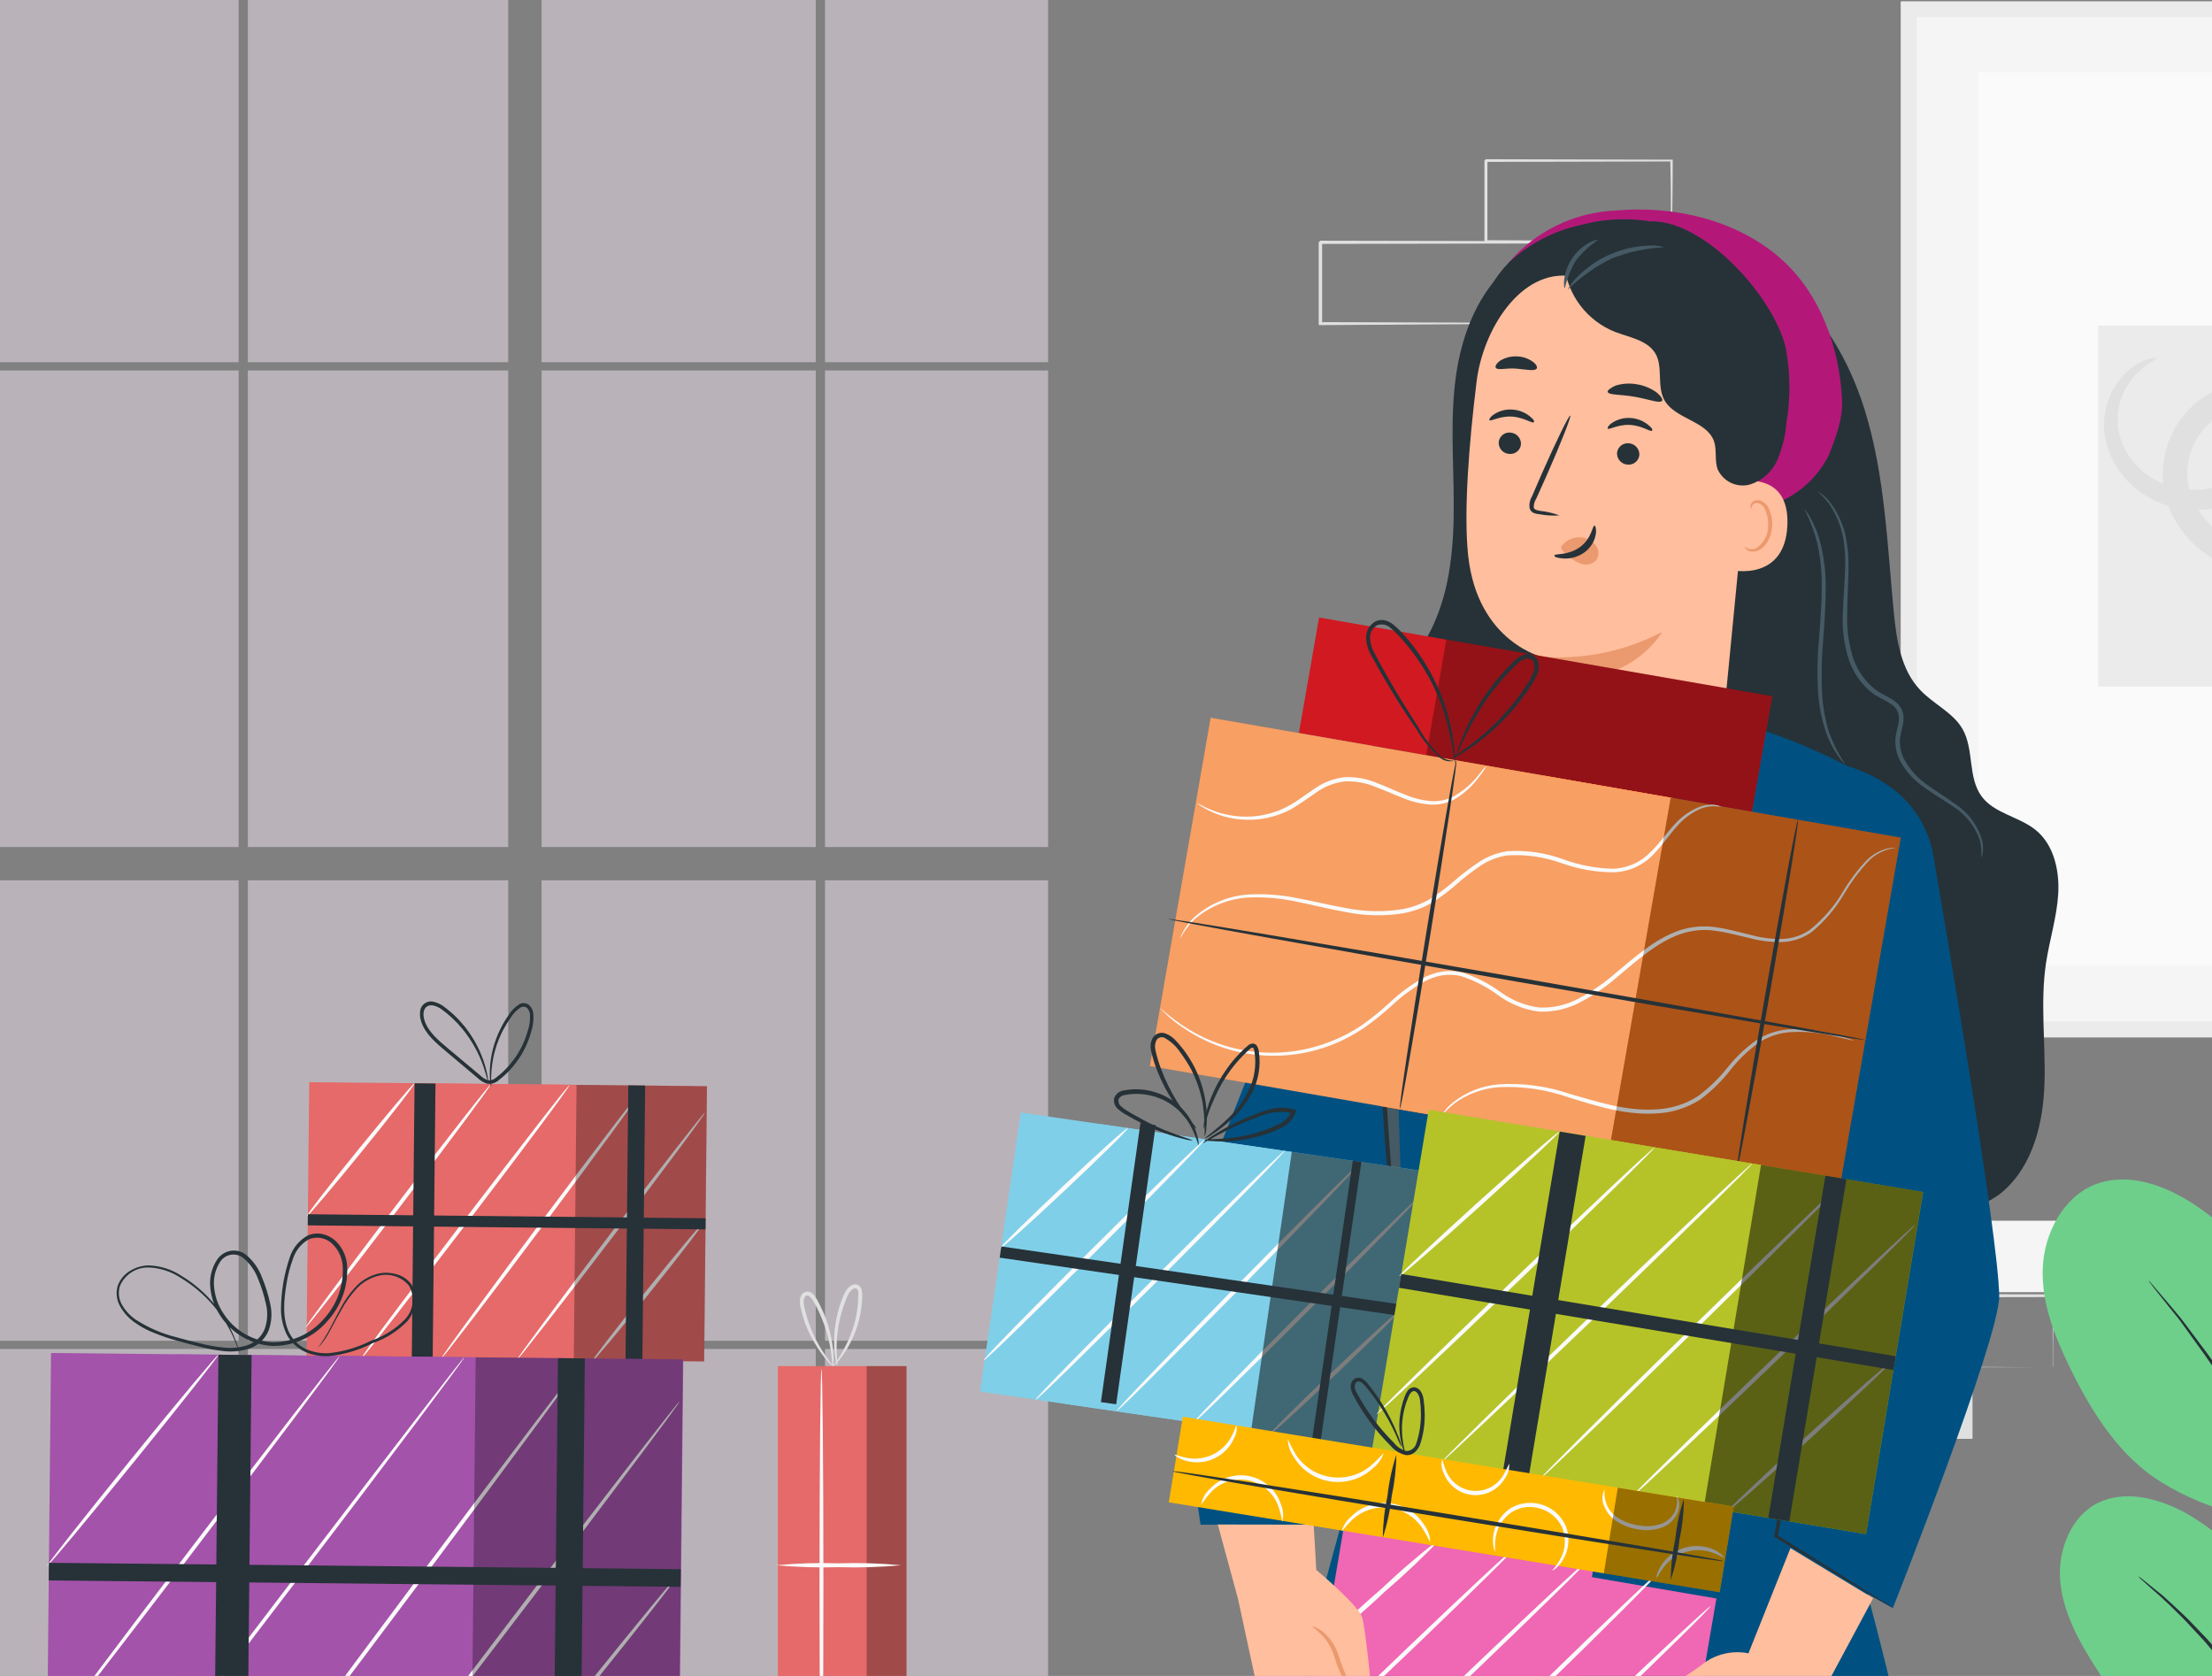 <svg width="264" height="200" viewBox="0 0 264 200" fill="none" xmlns="http://www.w3.org/2000/svg">
<rect x="0" y="0" width="264" height="200" fill="#808080" stroke="none"/>
<g clip-path="url(#clip0_930_1610)">
<path d="M194.418 38.62C194.418 38.62 194.418 38.558 194.418 38.442C194.418 38.327 194.418 38.149 194.418 37.944C194.418 37.491 194.418 36.851 194.418 36.033C194.418 34.353 194.418 31.935 194.356 28.921L194.463 29.037L157.607 29.108L157.794 28.921V38.62L157.607 38.442L183.877 38.522L191.629 38.576H193.723H194.463C194.463 38.576 194.41 38.576 194.294 38.576H193.732H191.674L183.966 38.629L157.563 38.798H157.385V28.912L157.572 28.725L194.427 28.797H194.543V28.912C194.543 31.988 194.543 34.424 194.481 36.122C194.481 36.922 194.481 37.553 194.481 38.007C194.481 38.202 194.481 38.362 194.481 38.487C194.481 38.611 194.427 38.629 194.418 38.62Z" fill="#E0E0E0"/>
<path d="M199.417 28.895C199.417 28.895 199.417 28.823 199.417 28.708C199.417 28.592 199.417 28.397 199.417 28.192C199.417 27.712 199.417 27.063 199.417 26.245C199.417 24.538 199.417 22.129 199.346 19.133L199.48 19.267L177.336 19.32L177.523 19.133V24.121C177.523 25.747 177.523 27.33 177.523 28.841L177.345 28.663L193.189 28.744L197.805 28.797H199.043C199.191 28.784 199.34 28.784 199.489 28.797C199.355 28.812 199.221 28.812 199.088 28.797H197.885L193.305 28.85L177.345 28.93H177.167V28.752C177.167 27.241 177.167 25.659 177.167 24.032V19.187C177.122 19.187 177.523 18.831 177.354 19L199.498 19.053H199.64V19.187C199.64 22.183 199.587 24.619 199.569 26.299C199.569 27.108 199.569 27.748 199.569 28.219C199.569 28.69 199.426 28.904 199.417 28.895Z" fill="#E0E0E0"/>
<g opacity="0.5">
<path d="M28.478 44.212H-0.278V101.083H28.478V44.212Z" fill="#F2E6F2"/>
<path d="M60.655 44.212H29.582V101.083H60.655V44.212Z" fill="#F2E6F2"/>
<path d="M60.655 105.048H29.582V159.998H60.655V105.048Z" fill="#F2E6F2"/>
<path d="M64.638 43.225H97.359V-7.217H98.464V43.225H125.09V-8.338H64.638V43.225Z" fill="#F2E6F2"/>
<path d="M125.09 44.212H98.464V101.083H125.09V44.212Z" fill="#F2E6F2"/>
<path d="M125.09 105.048H98.464V159.998H125.09V105.048Z" fill="#F2E6F2"/>
<path d="M28.478 105.048H-0.278V159.998H28.478V105.048Z" fill="#F2E6F2"/>
<path d="M97.359 105.048H64.638V159.998H97.359V105.048Z" fill="#F2E6F2"/>
<path d="M28.478 160.985H-0.278V210.494H28.478V160.985Z" fill="#F2E6F2"/>
<path d="M125.09 160.985H98.464V210.494H125.09V160.985Z" fill="#F2E6F2"/>
<path d="M28.478 43.225V-7.217H29.583V43.225H60.655V-8.338H-0.278V43.225H28.478Z" fill="#F2E6F2"/>
<path d="M97.359 160.985H64.638V210.494H97.359V160.985Z" fill="#F2E6F2"/>
<path d="M60.655 160.985H29.582V210.494H60.655V160.985Z" fill="#F2E6F2"/>
<path d="M97.359 44.212H64.638V101.083H97.359V44.212Z" fill="#F2E6F2"/>
</g>
<path d="M309.744 1.104H227.915C227.87 1.104 227.834 1.14 227.834 1.184V122.775C227.834 122.819 227.87 122.855 227.915 122.855H309.744C309.788 122.855 309.824 122.819 309.824 122.775V1.184C309.824 1.14 309.788 1.104 309.744 1.104Z" fill="#F5F5F5"/>
<path d="M310.698 123.806H226.935C226.923 123.807 226.912 123.806 226.901 123.803C226.89 123.799 226.88 123.794 226.872 123.786C226.864 123.779 226.857 123.769 226.852 123.759C226.848 123.749 226.845 123.737 226.846 123.726V0.242C226.844 0.23 226.845 0.217 226.849 0.206C226.853 0.194 226.86 0.184 226.868 0.176C226.877 0.167 226.887 0.16 226.899 0.157C226.91 0.153 226.923 0.151 226.935 0.153H310.698C310.709 0.153 310.72 0.155 310.73 0.159C310.741 0.164 310.75 0.171 310.758 0.179C310.765 0.188 310.771 0.197 310.774 0.208C310.778 0.219 310.779 0.23 310.778 0.242V123.726C310.778 123.747 310.769 123.768 310.754 123.783C310.739 123.798 310.719 123.806 310.698 123.806ZM228.868 121.913H308.791C308.802 121.913 308.814 121.91 308.825 121.906C308.836 121.901 308.845 121.895 308.854 121.887C308.862 121.878 308.868 121.868 308.873 121.858C308.877 121.847 308.88 121.835 308.88 121.824V2.135C308.88 2.124 308.878 2.113 308.873 2.102C308.868 2.092 308.862 2.083 308.853 2.075C308.845 2.068 308.835 2.062 308.824 2.058C308.813 2.055 308.802 2.054 308.791 2.055H228.868C228.846 2.055 228.825 2.063 228.808 2.078C228.792 2.093 228.781 2.113 228.779 2.135V121.824C228.781 121.847 228.791 121.868 228.808 121.884C228.824 121.901 228.845 121.911 228.868 121.913Z" fill="#EBEBEB"/>
<path d="M301.635 8.616H236.166C236.122 8.616 236.086 8.652 236.086 8.696V115.183C236.086 115.227 236.122 115.263 236.166 115.263H301.635C301.679 115.263 301.715 115.227 301.715 115.183V8.696C301.715 8.652 301.679 8.616 301.635 8.616Z" fill="#FAFAFA"/>
<path d="M287.2 38.851H250.46C250.43 38.851 250.406 38.875 250.406 38.905V81.889C250.406 81.918 250.43 81.942 250.46 81.942H287.2C287.229 81.942 287.253 81.918 287.253 81.889V38.905C287.253 38.875 287.229 38.851 287.2 38.851Z" fill="#EBEBEB"/>
<path d="M284.339 76.662C284.383 76.804 282.557 77.55 279.108 77.195C276.982 76.916 274.959 76.109 273.227 74.848C270.872 73.101 269.245 70.55 268.655 67.682C268.321 65.89 268.468 64.041 269.081 62.323C269.695 60.606 270.753 59.081 272.149 57.903C272.944 57.238 273.848 56.715 274.822 56.356C275.879 55.963 277.017 55.832 278.137 55.974C279.366 56.093 280.527 56.597 281.452 57.414C281.968 57.902 282.357 58.509 282.584 59.182C282.811 59.854 282.869 60.572 282.753 61.273C282.509 62.53 281.887 63.683 280.97 64.58C280.146 65.388 279.21 66.073 278.19 66.616C276.158 67.745 273.892 68.39 271.569 68.5C269.113 68.637 266.668 68.083 264.512 66.9C262.291 65.671 260.484 63.816 259.317 61.566C258.132 59.245 257.816 56.578 258.426 54.045C259.003 51.58 260.405 49.385 262.4 47.822C263.393 47.054 264.524 46.483 265.733 46.142C266.957 45.814 268.242 45.775 269.484 46.026C270.798 46.273 271.994 46.945 272.888 47.937C273.746 48.956 274.216 50.243 274.216 51.573C274.233 52.782 273.925 53.973 273.325 55.023C272.779 55.982 272.067 56.837 271.222 57.548C269.695 58.824 267.916 59.766 266 60.312C264.219 60.831 262.35 60.976 260.511 60.739C258.798 60.507 257.163 59.88 255.735 58.908C254.503 58.099 253.458 57.038 252.67 55.795C251.881 54.551 251.368 53.155 251.163 51.698C250.913 49.484 251.518 47.258 252.856 45.475C253.649 44.373 254.731 43.511 255.984 42.986C256.875 42.657 257.339 42.665 257.356 42.754C257.374 42.843 256.964 43.057 256.269 43.519C255.275 44.2 254.444 45.093 253.837 46.133C252.878 47.716 252.524 49.591 252.839 51.413C253.086 52.588 253.575 53.698 254.274 54.674C254.974 55.651 255.868 56.472 256.902 57.085C258.155 57.816 259.553 58.266 260.998 58.403C262.443 58.539 263.901 58.36 265.269 57.877C266.817 57.385 268.245 56.58 269.466 55.512C270.061 55.044 270.545 54.451 270.882 53.774C271.22 53.098 271.403 52.355 271.418 51.6C271.415 50.908 271.156 50.241 270.691 49.727C270.225 49.214 269.586 48.89 268.896 48.817C268.096 48.674 267.273 48.714 266.49 48.933C265.635 49.175 264.834 49.576 264.129 50.115C262.691 51.275 261.681 52.88 261.259 54.676C260.833 56.521 261.083 58.457 261.963 60.135C262.85 61.867 264.229 63.298 265.929 64.251C267.595 65.167 269.482 65.604 271.382 65.513C273.252 65.437 275.08 64.939 276.729 64.055C277.508 63.656 278.228 63.151 278.867 62.553C279.4 62.082 279.778 61.462 279.955 60.775C280.008 60.52 279.996 60.256 279.92 60.007C279.844 59.759 279.705 59.533 279.518 59.352C279.018 58.915 278.396 58.642 277.736 58.57C277.033 58.467 276.316 58.527 275.642 58.748C274.94 58.995 274.284 59.355 273.699 59.815C272.59 60.695 271.732 61.851 271.211 63.166C270.69 64.481 270.525 65.91 270.732 67.309C271.121 69.735 272.366 71.942 274.243 73.532C275.707 74.748 277.433 75.609 279.286 76.048C282.441 76.759 284.312 76.404 284.339 76.662Z" fill="#E0E0E0"/>
<path d="M235.418 163.181H203.115V171.706H235.418V163.181Z" fill="#E0E0E0"/>
<path d="M258.649 145.676H226.346V154.202H258.649V145.676Z" fill="#F5F5F5"/>
<path d="M244.988 163.181C244.988 163.181 244.988 163.127 244.988 163.021C244.988 162.914 244.988 162.763 244.988 162.585C244.988 162.185 244.988 161.625 244.988 160.914C244.988 159.438 244.988 157.358 244.935 154.691L245.033 154.788L212.731 154.851L212.891 154.691V163.207L212.731 163.047L235.756 163.118L242.547 163.163H244.382H242.6H235.837L212.668 163.234H212.508V158.878C212.508 158.167 212.508 157.446 212.508 156.726V154.557C212.838 154.228 212.606 154.468 212.677 154.388L244.979 154.459H245.086V154.557C245.086 157.224 245.042 159.385 245.024 160.869C245.024 161.58 245.024 162.132 245.024 162.523C245.024 162.701 245.024 162.834 245.024 162.949C245.024 163.065 244.997 163.181 244.988 163.181Z" fill="#E0E0E0"/>
<path d="M84.37 129.622L46.34 129.238L46.007 162.086L84.037 162.47L84.37 129.622Z" fill="#E56A69"/>
<path d="M68.814 129.465L36.905 129.143L36.572 161.99L68.48 162.312L68.814 129.465Z" fill="#E56A69"/>
<path d="M49.477 129.269C49.584 129.349 46.804 132.968 43.239 137.351C39.675 141.733 36.734 145.21 36.627 145.129C36.52 145.049 39.3 141.431 42.865 137.057C46.429 132.683 49.379 129.189 49.477 129.269Z" fill="#FAFAFA"/>
<path d="M58.584 129.394C58.691 129.465 53.826 136.026 47.722 144.036C41.618 152.046 36.592 158.474 36.485 158.402C36.378 158.331 41.252 151.77 47.347 143.751C53.442 135.732 58.486 129.314 58.584 129.394Z" fill="#FAFAFA"/>
<path d="M67.967 129.501C68.065 129.581 62.621 136.951 55.715 145.965C48.809 154.98 43.239 162.225 43.097 162.145C42.954 162.065 48.443 154.695 55.349 145.681C62.255 136.666 67.86 129.385 67.967 129.501Z" fill="#FAFAFA"/>
<path d="M77.012 129.554C77.11 129.625 71.736 136.986 65.009 145.992C58.281 154.998 52.747 162.225 52.64 162.154C52.533 162.083 57.907 154.713 64.643 145.716C71.38 136.719 76.905 129.501 77.012 129.554Z" fill="#FAFAFA"/>
<path d="M84.123 132.79C84.23 132.87 79.266 139.546 73.046 147.716C66.826 155.886 61.703 162.439 61.605 162.394C61.507 162.35 66.461 155.638 72.681 147.467C78.901 139.297 84.025 132.71 84.123 132.79Z" fill="#FAFAFA"/>
<path d="M83.998 145.858C84.096 145.938 81.191 149.726 77.502 154.322C73.813 158.918 70.738 162.581 70.64 162.501C70.542 162.421 73.447 158.634 77.136 154.037C80.826 149.441 83.9 145.778 83.998 145.858Z" fill="#FAFAFA"/>
<path opacity="0.3" d="M84.378 129.622L68.811 129.465L68.478 162.312L84.045 162.47L84.378 129.622Z" fill="black"/>
<path d="M51.973 129.304L49.478 129.278L49.145 162.126L51.64 162.151L51.973 129.304Z" fill="#263238"/>
<path d="M77 129.547L74.986 129.527L74.653 162.375L76.667 162.395L77 129.547Z" fill="#263238"/>
<path d="M84.211 145.383L36.745 144.904L36.731 146.229L84.197 146.708L84.211 145.383Z" fill="#263238"/>
<path d="M58.602 129.687C58.552 129.528 58.522 129.364 58.513 129.198C58.466 128.726 58.448 128.251 58.459 127.776C58.518 126.015 58.962 124.289 59.76 122.717C60.017 122.194 60.315 121.692 60.651 121.215C60.986 120.646 61.453 120.167 62.015 119.819C62.195 119.73 62.397 119.694 62.597 119.714C62.797 119.735 62.988 119.811 63.146 119.935C63.434 120.203 63.614 120.566 63.654 120.957C63.712 121.693 63.624 122.433 63.396 123.135C62.982 124.637 62.253 126.034 61.257 127.234C60.73 127.869 60.132 128.441 59.475 128.94C59.294 129.098 59.08 129.214 58.849 129.28C58.618 129.346 58.376 129.361 58.138 129.323C57.708 129.181 57.315 128.944 56.989 128.629L53.228 125.464C52.043 124.46 50.76 123.411 50.27 121.908C50.141 121.538 50.095 121.143 50.136 120.753C50.144 120.55 50.2 120.352 50.299 120.175C50.397 119.997 50.536 119.846 50.704 119.731C50.873 119.617 51.065 119.544 51.267 119.518C51.468 119.491 51.673 119.512 51.865 119.579C52.203 119.67 52.525 119.814 52.819 120.006C53.821 120.725 54.721 121.577 55.492 122.54C56.582 123.92 57.398 125.495 57.898 127.18C58.03 127.636 58.137 128.099 58.218 128.567C58.24 128.729 58.24 128.894 58.218 129.056C58.218 129.056 58.067 128.389 57.684 127.234C57.12 125.617 56.276 124.112 55.189 122.788C54.443 121.874 53.576 121.064 52.614 120.379C52.114 120.059 51.419 119.792 50.947 120.113C50.475 120.433 50.457 121.188 50.68 121.819C51.117 123.144 52.328 124.158 53.523 125.162L57.274 128.3C57.548 128.572 57.88 128.779 58.245 128.905C58.417 128.928 58.591 128.913 58.756 128.861C58.921 128.809 59.072 128.72 59.199 128.603C59.829 128.13 60.401 127.584 60.901 126.976C61.864 125.831 62.572 124.494 62.977 123.055C63.196 122.412 63.29 121.733 63.253 121.055C63.234 120.762 63.107 120.487 62.897 120.281C62.797 120.199 62.676 120.148 62.548 120.133C62.42 120.119 62.29 120.143 62.175 120.201C61.674 120.519 61.253 120.948 60.945 121.455C60.617 121.918 60.319 122.402 60.054 122.904C59.257 124.43 58.78 126.103 58.655 127.82C58.557 129.003 58.682 129.687 58.602 129.687Z" fill="#263238"/>
<path d="M81.552 162.228L21.136 161.625L20.613 213.802L81.029 214.404L81.552 162.228Z" fill="#A353AA"/>
<path d="M56.24 214.153L5.564 213.815L6.089 161.461L56.775 161.976L56.24 214.153Z" fill="#A353AA"/>
<path d="M26.068 161.665C26.166 161.745 21.675 167.453 16.034 174.405C10.393 181.357 5.742 186.94 5.644 186.851C5.546 186.762 10.037 181.064 15.678 174.103C21.318 167.142 25.97 161.585 26.068 161.665Z" fill="#FAFAFA"/>
<path d="M40.53 161.852C40.637 161.932 32.858 172.307 23.163 185.029C13.468 197.751 5.528 208.01 5.43 207.939C5.332 207.868 13.102 197.484 22.798 184.753C32.493 172.022 40.432 161.772 40.53 161.852Z" fill="#FAFAFA"/>
<path d="M55.429 161.959C55.528 162.039 46.768 173.711 35.87 188.025C24.972 202.338 16.034 213.895 15.936 213.806C15.838 213.717 24.589 202.062 35.54 187.74C46.492 173.418 55.331 161.887 55.429 161.959Z" fill="#FAFAFA"/>
<path d="M69.794 162.11C69.901 162.181 61.319 173.836 50.635 188.14C39.951 202.445 31.192 213.957 31.058 213.895C30.924 213.833 39.532 202.169 50.225 187.865C60.919 173.56 69.696 162.03 69.794 162.11Z" fill="#FAFAFA"/>
<path d="M81.102 167.248C81.209 167.328 73.278 177.917 63.396 190.879C53.514 203.84 45.422 214.304 45.316 214.224C45.209 214.144 53.139 203.556 63.022 190.594C72.904 177.632 81.004 167.177 81.102 167.248Z" fill="#FAFAFA"/>
<path d="M80.906 188.007C81.004 188.087 76.335 194.07 70.48 201.342C64.626 208.614 59.787 214.499 59.689 214.419C59.591 214.339 64.251 208.356 70.115 201.084C75.978 193.812 80.799 187.927 80.906 188.007Z" fill="#FAFAFA"/>
<path opacity="0.3" d="M81.499 162.226L56.773 161.976L56.243 214.15L80.97 214.4L81.499 162.226Z" fill="black"/>
<path d="M30.028 161.706L26.071 161.666L25.542 213.84L29.498 213.88L30.028 161.706Z" fill="#263238"/>
<path d="M69.8 162.108L66.592 162.076L66.063 214.249L69.27 214.282L69.8 162.108Z" fill="#263238"/>
<path d="M81.239 187.26L5.838 186.498L5.817 188.605L81.218 189.366L81.239 187.26Z" fill="#263238"/>
<path d="M37.893 160.883L38.106 160.599C38.249 160.403 38.454 160.118 38.704 159.709C39.212 158.936 39.8 157.7 40.628 156.153C41.082 155.277 41.645 154.461 42.304 153.726C43.086 152.816 44.148 152.191 45.324 151.948C45.99 151.832 46.673 151.872 47.321 152.064C48.034 152.256 48.662 152.682 49.103 153.273C49.541 153.916 49.716 154.701 49.593 155.469C49.473 156.259 49.147 157.004 48.648 157.629C47.481 158.838 46.043 159.753 44.451 160.296C42.83 161.126 41.068 161.647 39.256 161.834C38.278 161.888 37.301 161.711 36.404 161.319C35.471 160.887 34.704 160.163 34.221 159.256C33.772 158.321 33.538 157.297 33.535 156.26C33.548 154.143 33.903 152.042 34.587 150.037C34.938 148.944 35.689 148.024 36.69 147.459C37.248 147.205 37.872 147.137 38.472 147.263C39.056 147.394 39.596 147.673 40.04 148.072C40.907 148.902 41.41 150.039 41.439 151.237C41.484 152.424 41.293 153.607 40.877 154.72C40.461 155.832 39.828 156.851 39.016 157.718C38.201 158.652 37.19 159.396 36.055 159.897C34.92 160.398 33.689 160.644 32.448 160.616C31.221 160.537 30.03 160.174 28.968 159.557C27.905 158.94 27.001 158.085 26.326 157.06C25.641 156.065 25.221 154.911 25.105 153.709C24.963 152.506 25.258 151.292 25.934 150.286C26.301 149.757 26.861 149.393 27.494 149.272C27.802 149.218 28.119 149.225 28.425 149.294C28.731 149.362 29.02 149.491 29.276 149.672C30.179 150.392 30.866 151.346 31.263 152.428C31.686 153.439 32.014 154.487 32.243 155.558C32.499 156.632 32.434 157.756 32.056 158.794C31.845 159.297 31.528 159.75 31.127 160.121C30.726 160.492 30.249 160.773 29.73 160.945C28.74 161.254 27.695 161.351 26.665 161.23C25.684 161.125 24.712 160.944 23.76 160.687C22.869 160.456 21.906 160.225 21.006 159.958C20.123 159.71 19.255 159.413 18.404 159.069C17.569 158.747 16.779 158.32 16.052 157.798C15.339 157.292 14.748 156.633 14.323 155.869C14.114 155.496 13.983 155.085 13.938 154.66C13.894 154.235 13.937 153.805 14.065 153.397C14.348 152.645 14.887 152.015 15.589 151.619C16.244 151.229 16.991 151.018 17.754 151.006C19.128 151.051 20.462 151.473 21.612 152.224C23.475 153.338 25.082 154.831 26.326 156.607C27.118 157.715 27.753 158.927 28.215 160.207C28.382 160.653 28.513 161.11 28.608 161.576C28.56 161.466 28.518 161.353 28.483 161.239C28.411 161.007 28.296 160.678 28.126 160.243C26.842 156.981 24.506 154.238 21.488 152.446C20.356 151.709 19.043 151.297 17.692 151.255C16.968 151.248 16.26 151.456 15.656 151.854C15.053 152.252 14.582 152.82 14.305 153.486C14.194 153.853 14.159 154.238 14.202 154.619C14.245 154.999 14.365 155.367 14.555 155.7C14.96 156.408 15.521 157.016 16.195 157.478C17.684 158.439 19.322 159.148 21.042 159.576C21.933 159.834 22.824 160.056 23.778 160.287C24.714 160.531 25.667 160.703 26.629 160.803C27.6 160.92 28.584 160.829 29.516 160.536C29.979 160.383 30.403 160.132 30.76 159.801C31.116 159.469 31.398 159.065 31.584 158.616C31.928 157.654 31.984 156.613 31.744 155.62C31.521 154.592 31.204 153.586 30.8 152.615C30.432 151.614 29.797 150.732 28.964 150.064C28.758 149.916 28.524 149.812 28.276 149.757C28.029 149.701 27.773 149.696 27.523 149.742C27.274 149.788 27.036 149.883 26.824 150.022C26.613 150.161 26.431 150.342 26.291 150.553C25.686 151.474 25.427 152.579 25.56 153.673C25.674 154.796 26.069 155.872 26.709 156.802C27.341 157.772 28.189 158.582 29.189 159.168C30.188 159.755 31.31 160.101 32.466 160.181C33.627 160.195 34.777 159.957 35.837 159.485C36.897 159.012 37.842 158.315 38.606 157.442C39.376 156.62 39.976 155.654 40.372 154.6C40.768 153.546 40.952 152.424 40.913 151.299C40.905 150.766 40.791 150.239 40.579 149.75C40.366 149.26 40.059 148.817 39.675 148.446C39.309 148.086 38.844 147.843 38.34 147.747C37.836 147.65 37.314 147.705 36.841 147.903C35.941 148.414 35.269 149.246 34.961 150.233C34.602 151.212 34.342 152.224 34.186 153.255C33.856 155.264 33.678 157.38 34.551 159.105C34.985 159.933 35.681 160.595 36.529 160.99C37.37 161.361 38.285 161.531 39.203 161.488C40.969 161.305 42.688 160.802 44.273 160.003C45.82 159.481 47.22 158.597 48.354 157.425C48.844 156.895 49.154 156.225 49.238 155.51C49.323 154.794 49.179 154.071 48.826 153.442C48.418 152.941 47.88 152.56 47.271 152.341C46.662 152.121 46.004 152.072 45.369 152.197C44.242 152.43 43.222 153.023 42.464 153.886C41.814 154.608 41.249 155.401 40.78 156.251C39.889 157.798 39.318 159.034 38.784 159.807C38.526 160.196 38.227 160.557 37.893 160.883Z" fill="#263238"/>
<path d="M99.378 163.008C99.16 162.863 98.967 162.682 98.808 162.474C98.335 161.943 97.909 161.372 97.534 160.767C96.96 159.881 96.482 158.936 96.108 157.949C95.895 157.368 95.72 156.774 95.582 156.171C95.487 155.833 95.451 155.481 95.475 155.131C95.487 154.932 95.542 154.738 95.636 154.562C95.69 154.46 95.766 154.37 95.858 154.3C95.951 154.229 96.057 154.179 96.17 154.153C96.283 154.127 96.4 154.124 96.513 154.146C96.627 154.167 96.735 154.212 96.83 154.278C96.992 154.385 97.134 154.521 97.249 154.678C97.442 154.961 97.615 155.258 97.765 155.567C98.054 156.12 98.31 156.69 98.532 157.274C98.904 158.263 99.173 159.288 99.334 160.332C99.442 161.035 99.493 161.745 99.485 162.457C99.503 162.717 99.476 162.979 99.405 163.23C99.325 163.23 99.352 162.128 99.013 160.394C98.807 159.379 98.508 158.385 98.122 157.425C97.896 156.863 97.64 156.314 97.356 155.78C97.212 155.501 97.051 155.231 96.874 154.971C96.696 154.722 96.464 154.553 96.268 154.606C96.072 154.66 95.948 154.891 95.921 155.184C95.903 155.484 95.936 155.785 96.019 156.073C96.374 157.679 96.975 159.22 97.801 160.643C98.692 162.136 99.441 162.954 99.378 163.008Z" fill="#E0E0E0"/>
<path d="M99.931 162.999C99.82 162.741 99.751 162.468 99.726 162.19C99.595 161.444 99.535 160.688 99.548 159.932C99.567 158.806 99.72 157.687 100.002 156.598C100.167 155.952 100.379 155.319 100.635 154.704C100.758 154.35 100.945 154.021 101.187 153.735C101.328 153.578 101.497 153.448 101.686 153.353C101.799 153.298 101.922 153.269 102.047 153.269C102.172 153.269 102.296 153.298 102.408 153.353C102.514 153.412 102.606 153.492 102.68 153.589C102.753 153.685 102.806 153.795 102.836 153.913C102.889 154.107 102.913 154.308 102.907 154.509C102.907 154.864 102.907 155.22 102.854 155.566C102.794 156.232 102.681 156.892 102.515 157.54C102.24 158.634 101.82 159.686 101.267 160.669C100.897 161.33 100.461 161.953 99.966 162.527C99.61 162.928 99.387 163.123 99.361 163.105C99.334 163.088 100.118 162.216 100.973 160.509C101.475 159.534 101.855 158.501 102.105 157.433C102.248 156.804 102.346 156.165 102.399 155.522C102.399 155.193 102.399 154.846 102.444 154.509C102.488 154.171 102.39 153.851 102.194 153.762C101.998 153.673 101.74 153.806 101.535 154.037C101.326 154.282 101.163 154.562 101.054 154.864C100.804 155.462 100.59 156.073 100.412 156.696C100.12 157.752 99.941 158.837 99.877 159.932C99.779 161.825 100.02 162.981 99.931 162.999Z" fill="#E0E0E0"/>
<path d="M108.191 163.025H92.838V214.108H108.191V163.025Z" fill="#E56A69"/>
<path opacity="0.3" d="M108.191 163.025H103.433V214.108H108.191V163.025Z" fill="black"/>
<path d="M98.042 214.455C97.917 214.455 97.81 203.022 97.81 188.914C97.81 174.805 97.917 163.372 98.042 163.372C98.166 163.372 98.273 174.805 98.273 188.914C98.273 203.022 98.175 214.455 98.042 214.455Z" fill="#FAFAFA"/>
<path d="M107.55 186.789C105.068 187.018 102.574 187.095 100.082 187.02C97.591 187.095 95.097 187.018 92.615 186.789C95.097 186.555 97.591 186.478 100.082 186.558C102.574 186.478 105.068 186.555 107.55 186.789Z" fill="#FAFAFA"/>
<path d="M242.97 99.059C240.99 97.448 238.019 97.083 236.514 95.048C234.831 92.795 235.623 89.446 234.226 86.996C233.088 85.02 230.761 84.032 229.166 82.333C226.879 79.932 226.354 76.405 226.027 73.115C225.235 65.014 224.978 56.765 222.571 48.98C220.165 41.195 215.174 33.726 207.628 30.624L180.258 31.612C176.396 34.862 174.455 39.911 173.762 44.9C173.069 49.889 173.485 54.957 173.504 59.995C173.524 65.034 173.128 70.221 170.959 74.815C169.425 78.025 167.068 80.742 165.464 83.973C163.802 87.058 163.154 90.587 163.612 94.06C163.859 95.784 164.503 97.427 165.492 98.861C166.482 100.296 167.79 101.483 169.316 102.329C172.623 103.998 176.614 103.613 180.129 102.467C183.843 101.252 191.784 103.682 194.319 100.718C195.775 99.029 198.617 96.213 200.736 93.398L226.552 141.185C228.978 145.285 235.464 145.294 239.059 142.172C242.654 139.051 243.872 133.973 244.01 129.211C244.149 124.449 243.485 119.647 244.188 114.945C244.604 112.179 245.476 109.481 245.644 106.696C245.812 103.91 245.139 100.827 242.97 99.059Z" fill="#263238"/>
<path d="M236.445 102.339C236.515 101.678 236.475 101.011 236.326 100.363C235.749 98.623 234.574 97.143 233.009 96.184C232.018 95.512 230.949 94.88 229.81 94.08C228.543 93.258 227.501 92.134 226.78 90.81C226.396 90.068 226.199 89.244 226.206 88.409C226.206 87.54 226.552 86.749 226.621 85.959C226.672 85.569 226.605 85.172 226.429 84.82C226.252 84.468 225.975 84.177 225.631 83.983C224.958 83.519 224.096 83.203 223.354 82.62C221.954 81.48 220.952 79.927 220.492 78.184C220.049 76.6 219.862 74.956 219.937 73.313C220.026 70.201 220.413 67.386 220.106 65.133C219.942 63.311 219.304 61.564 218.254 60.065C217.842 59.532 217.378 59.042 216.867 58.603C217.471 58.934 217.997 59.388 218.412 59.937C219.554 61.437 220.263 63.22 220.462 65.094C220.819 67.445 220.462 70.251 220.462 73.313C220.403 74.907 220.593 76.5 221.026 78.036C221.467 79.687 222.42 81.157 223.75 82.234C224.413 82.768 225.245 83.064 226.007 83.578C226.402 83.841 226.725 84.198 226.948 84.615C227.153 85.042 227.232 85.519 227.176 85.989C227.087 86.888 226.77 87.658 226.75 88.419C226.737 89.174 226.91 89.92 227.255 90.592C227.937 91.852 228.916 92.927 230.107 93.724C231.206 94.524 232.315 95.176 233.266 95.888C234.872 96.906 236.045 98.478 236.564 100.304C236.685 100.802 236.709 101.318 236.633 101.825C236.598 102.005 236.534 102.179 236.445 102.339Z" fill="#455A64"/>
<path d="M220.244 91.225C220.244 91.225 220.155 91.165 220.006 91.007C219.858 90.849 219.65 90.622 219.422 90.286C218.762 89.345 218.241 88.314 217.877 87.224C217.353 85.625 217.047 83.964 216.966 82.284C216.867 80.222 216.913 78.155 217.105 76.099C217.273 73.916 217.432 71.841 217.422 69.964C217.436 68.305 217.274 66.649 216.937 65.025C216.573 63.533 216.031 62.09 215.323 60.727C215.601 61.025 215.841 61.357 216.035 61.715C216.599 62.713 217.022 63.783 217.293 64.896C217.695 66.542 217.898 68.231 217.897 69.925C217.897 71.841 217.788 73.877 217.62 76.109C217.426 78.145 217.367 80.191 217.442 82.234C217.493 83.907 217.756 85.567 218.224 87.174C218.715 88.608 219.394 89.97 220.244 91.225Z" fill="#455A64"/>
<path d="M222.888 190.226L225.918 191.886C225.918 191.886 238.663 159.669 238.603 154.67C238.514 147.458 232.078 109.927 230.78 102.309C229.622 95.473 224.324 92.598 220.412 91.393C213.045 87.579 200.528 82.699 187.606 84.853C187.606 84.853 166.691 89.012 159.928 100.66L139.974 151.005C139.385 152.489 139.218 154.106 139.489 155.678L143.282 181.947H158.829V154.176L166.315 141.224L166.761 159.403C166.761 159.403 151.501 206.705 148.629 235.138C144.748 273.48 145.292 294.494 146.708 293.526L238.603 295.274C238.603 295.274 231.573 238.803 229.968 224.429C228.81 213.996 225.938 201.519 222.888 190.226ZM213.095 158.405L216.115 144.85L217.026 154.68L215.174 164.56C213.907 160.687 213.095 158.405 213.095 158.405Z" fill="#005182"/>
<path d="M225.918 191.886L225.661 191.758L224.928 191.333L222.135 189.673L211.866 183.469L211.758 183.4V183.281C213.075 175.694 214.798 165.715 216.709 154.631V154.69C216.58 152.447 216.422 150.086 216.234 147.695C215.679 140.483 215.075 133.597 213.966 127.443C213.827 126.672 213.649 125.931 213.481 125.19C213.312 124.449 213.075 123.748 212.827 123.036C212.408 121.643 212.097 120.219 211.896 118.778C211.571 116.191 211.561 113.573 211.866 110.983C212.031 108.828 212.619 106.727 213.599 104.799C214.328 103.345 215.338 102.049 216.57 100.986C217.356 100.319 218.25 99.791 219.214 99.425C219.462 99.327 219.717 99.248 219.977 99.187C220.063 99.155 220.153 99.135 220.244 99.128C218.949 99.553 217.748 100.224 216.709 101.104C213.979 103.688 212.366 107.232 212.213 110.983C211.952 113.542 212.006 116.124 212.372 118.67C212.591 120.086 212.922 121.484 213.362 122.849C213.599 123.54 213.807 124.281 214.025 125.022C214.243 125.763 214.392 126.534 214.53 127.304C215.635 134.042 216.399 140.831 216.818 147.646C217.006 150.047 217.164 152.408 217.283 154.65V154.71C215.303 165.794 213.53 175.763 212.183 183.36L212.094 183.172L222.254 189.525L224.997 191.264L225.7 191.728L225.918 191.886Z" fill="#263238"/>
<path d="M167.801 159.669C165.82 140.898 163.443 121.307 165.998 103.959L167.801 159.669Z" fill="#455A64"/>
<path d="M165.998 103.959C166.022 104.146 166.022 104.335 165.998 104.522C165.998 104.957 165.909 105.51 165.84 106.143C165.77 106.775 165.671 107.704 165.602 108.711C165.533 109.719 165.424 110.845 165.364 112.11C165.206 114.629 165.157 117.632 165.147 121.001C165.137 124.37 165.295 128.006 165.523 131.869C165.969 139.565 166.681 146.52 167.147 151.548C167.375 154.018 167.553 156.034 167.692 157.476C167.692 158.138 167.781 158.671 167.81 159.106C167.839 159.293 167.839 159.483 167.81 159.669C167.754 159.489 167.717 159.304 167.701 159.116C167.642 158.691 167.573 158.128 167.484 157.496C167.305 156.024 167.068 154.008 166.771 151.568C166.206 146.54 165.454 139.594 164.998 131.878C164.77 128.025 164.661 124.34 164.661 121.011C164.661 117.682 164.78 114.649 164.998 112.12C165.067 110.855 165.196 109.719 165.305 108.721C165.414 107.723 165.513 106.864 165.632 106.162C165.751 105.461 165.82 104.977 165.889 104.552C165.895 104.35 165.932 104.15 165.998 103.959Z" fill="#263238"/>
<path d="M151.065 144.573C151.636 144.692 152.174 144.935 152.64 145.285C155.045 146.792 156.835 149.103 157.69 151.805C157.905 152.345 158.003 152.924 157.977 153.504C156.823 149.801 154.36 146.641 151.045 144.613L151.065 144.573Z" fill="#263238"/>
<path d="M156.413 144.514C157.533 145.654 158.341 147.063 158.759 148.604C159.177 150.146 159.191 151.768 158.799 153.317C158.762 151.779 158.583 150.248 158.264 148.743C157.777 147.28 157.157 145.865 156.413 144.514Z" fill="#263238"/>
<path d="M208.549 156.765C208.098 156.634 207.661 156.462 207.242 156.251L203.727 154.749C200.756 153.494 196.617 151.864 191.953 150.303C187.289 148.742 182.981 147.587 179.852 146.816L176.138 145.917C175.679 145.833 175.228 145.707 174.792 145.542C175.259 145.553 175.723 145.613 176.178 145.719C177.069 145.868 178.357 146.115 179.941 146.46C184.055 147.364 188.117 148.485 192.111 149.819C196.111 151.159 200.037 152.706 203.875 154.453C205.351 155.115 206.529 155.688 207.331 156.103C207.758 156.283 208.166 156.505 208.549 156.765Z" fill="#263238"/>
<path d="M204.853 190.758L169.218 184.653L163.92 215.433L199.556 221.538L204.853 190.758Z" fill="#F067B4"/>
<path d="M190.304 186.34L160.529 181.348L155.364 212.008L185.139 217.001L190.304 186.34Z" fill="#F067B4"/>
<path d="M172.257 183.311C170.036 185.649 167.696 187.871 165.246 189.97C162.907 192.189 160.451 194.284 157.888 196.243C160.103 193.899 162.444 191.676 164.899 189.584C167.236 187.361 169.692 185.267 172.257 183.311Z" fill="#FAFAFA"/>
<path d="M180.763 184.763C180.862 184.862 175.356 190.286 168.474 196.875C161.592 203.465 155.917 208.731 155.818 208.632C155.719 208.533 161.225 203.099 168.117 196.51C175.01 189.92 180.664 184.654 180.763 184.763Z" fill="#FAFAFA"/>
<path d="M189.527 186.205C189.626 186.304 183.417 192.4 175.663 199.819C167.909 207.239 161.542 213.166 161.443 213.058C161.344 212.949 167.553 206.863 175.307 199.444C183.06 192.024 189.428 186.067 189.527 186.205Z" fill="#FAFAFA"/>
<path d="M198.003 187.618C198.102 187.717 192.062 193.822 184.387 201.251C176.713 208.681 170.524 214.618 170.415 214.51C170.306 214.401 176.406 208.305 184.031 200.876C191.656 193.447 197.864 187.519 198.003 187.618Z" fill="#FAFAFA"/>
<path d="M204.143 191.689C204.242 191.797 198.627 197.33 191.606 204.048C184.585 210.766 178.812 216.13 178.733 216.022C178.654 215.913 184.248 210.39 191.269 203.672C198.29 196.954 204.044 191.59 204.143 191.689Z" fill="#FAFAFA"/>
<path d="M213.689 184.743L208.678 197.3C207.755 197.116 206.803 197.126 205.884 197.331C204.965 197.535 204.098 197.928 203.34 198.485C200.964 200.382 197.676 201.756 197.161 203.583C196.834 204.759 197.726 205.658 199.627 204.709C201.528 203.761 204.311 203.939 205.143 204.522C205.974 205.105 202.647 212.475 202.647 212.475L194.012 213.305C193.598 213.366 193.2 213.512 192.844 213.733C192.488 213.954 192.181 214.245 191.943 214.589C191.517 215.241 191.319 216.081 192.933 216.693L200.904 217.158L193.052 218.313C193.052 218.313 193.2 220.161 194.379 220.398C195.557 220.635 200.607 219.815 200.607 219.815C200.62 219.982 200.666 220.145 200.743 220.293C200.82 220.442 200.927 220.574 201.056 220.68C201.186 220.786 201.336 220.865 201.497 220.912C201.658 220.958 201.827 220.972 201.994 220.951C204.38 220.951 207.589 218.748 207.589 218.748L212.827 212.326L216.788 203.346L223.561 190.72L213.689 184.743Z" fill="#FFBE9D"/>
<path d="M156.789 181.947L157.096 187.351C157.096 187.351 162.176 191.57 162.582 193.052C162.988 194.534 163.572 200.669 163.572 200.669C163.572 200.669 162.503 201.805 162.136 201.657C161.77 201.508 167.018 207.792 166.345 209.353C165.671 210.914 165.572 211.121 164.602 210.39C163.631 209.659 156.819 201.4 156.819 201.4L157.809 205.934C157.809 205.934 163.067 211.605 162.691 213.196C162.314 214.786 161.552 214.846 161.552 214.846C161.552 214.846 159.859 215.656 159.057 215.32C158.254 214.984 151.481 208.068 151.481 208.068L147.748 190.77L145.342 181.927L156.789 181.947Z" fill="#FFBE9D"/>
<path d="M156.66 194.099C156.66 194.04 157.215 194.208 157.908 194.751C158.798 195.498 159.446 196.492 159.769 197.606C160.254 199.082 160.843 200.521 161.532 201.914C161.532 201.914 161.096 201.578 160.621 200.847C160.031 199.887 159.578 198.849 159.274 197.764C158.976 196.731 158.421 195.79 157.66 195.028C157.076 194.445 156.621 194.168 156.66 194.099Z" fill="#EB996E"/>
<path d="M180 31.415C181.59 29.531 183.555 27.998 185.772 26.914C187.988 25.831 190.407 25.22 192.873 25.122C199.805 24.499 207.252 26.248 212.461 30.802C217.234 34.981 219.561 41.442 219.848 47.775C219.957 50.008 219.115 52.083 218.333 54.177C217.172 56.58 215.232 58.523 212.827 59.69C210.767 60.569 209.995 59.838 208.43 58.227C207.553 57.173 206.906 55.949 206.529 54.631C204.549 49.208 202.192 43.764 198.468 39.368C194.745 34.971 189.437 31.563 183.615 31.286" fill="#B31879"/>
<path d="M176.346 43.507C175.949 41.347 176.074 39.123 176.709 37.021C177.344 34.918 178.473 32.996 180 31.415C182.411 29.125 185.41 27.545 188.665 26.851C192.99 25.674 197.59 26.023 201.687 27.838C205.648 29.814 208.816 33.766 209.044 38.163C209.143 40.138 208.678 42.243 209.222 44.179C209.601 44.968 209.732 45.853 209.599 46.718C209.443 47.089 209.184 47.407 208.852 47.635C208.52 47.862 208.13 47.99 207.727 48.002C206.923 48.009 206.13 47.804 205.43 47.41C203.037 46.077 200.879 44.362 199.043 42.332" fill="#263238"/>
<path d="M176.218 45.641C176.931 39.427 181.476 31.997 187.665 32.975L206.846 38.903C207.752 39.056 208.568 39.543 209.131 40.268C209.694 40.992 209.964 41.902 209.886 42.815L205.351 89.466L200.211 94.959C199.121 96.142 197.752 97.035 196.229 97.557C194.705 98.08 193.075 98.214 191.486 97.95C189.897 97.685 188.399 97.028 187.129 96.041C185.858 95.053 184.855 93.764 184.209 92.291C184.04 91.928 183.923 91.542 183.862 91.145C183.807 90.819 183.774 90.489 183.763 90.158C183.62 88.014 183.703 85.862 184.011 83.736C184.159 79.952 184.239 78.401 184.239 78.441C184.239 78.48 176.317 76.702 175.217 66.23C174.663 60.993 175.366 52.537 176.218 45.641Z" fill="#FFBE9D"/>
<path d="M178.871 52.754C178.847 53.102 178.961 53.446 179.189 53.711C179.417 53.975 179.741 54.139 180.089 54.167C180.258 54.189 180.43 54.177 180.594 54.132C180.758 54.087 180.911 54.01 181.045 53.905C181.179 53.8 181.29 53.67 181.373 53.521C181.455 53.373 181.507 53.209 181.525 53.041C181.545 52.694 181.429 52.353 181.202 52.09C180.975 51.826 180.654 51.661 180.307 51.628C180.138 51.605 179.967 51.615 179.802 51.66C179.637 51.704 179.483 51.781 179.349 51.886C179.215 51.992 179.104 52.123 179.022 52.272C178.94 52.421 178.888 52.585 178.871 52.754Z" fill="#263238"/>
<path d="M177.772 50.136C177.931 50.324 178.98 49.632 180.416 49.712C181.852 49.791 182.872 50.561 183.04 50.393C183.209 50.225 182.961 49.998 182.525 49.632C181.923 49.172 181.194 48.907 180.436 48.872C179.691 48.83 178.952 49.027 178.327 49.435C177.861 49.731 177.693 50.057 177.772 50.136Z" fill="#263238"/>
<path d="M192.992 54.029C192.97 54.376 193.085 54.718 193.313 54.982C193.541 55.246 193.863 55.411 194.21 55.441C194.38 55.463 194.552 55.452 194.716 55.407C194.881 55.362 195.035 55.285 195.17 55.18C195.304 55.075 195.416 54.945 195.5 54.796C195.584 54.648 195.637 54.484 195.656 54.315C195.676 53.968 195.56 53.627 195.333 53.364C195.105 53.1 194.785 52.935 194.438 52.902C194.269 52.88 194.097 52.892 193.932 52.937C193.768 52.981 193.614 53.059 193.479 53.163C193.344 53.268 193.232 53.399 193.149 53.547C193.065 53.696 193.012 53.859 192.992 54.029Z" fill="#263238"/>
<path d="M191.883 51.144C192.042 51.332 193.091 50.63 194.537 50.709C195.983 50.788 196.983 51.569 197.151 51.401C197.32 51.233 197.082 51.006 196.636 50.64C196.037 50.181 195.311 49.916 194.557 49.88C193.808 49.837 193.066 50.034 192.438 50.443C191.982 50.719 191.814 51.065 191.883 51.144Z" fill="#263238"/>
<path d="M186.12 61.508C185.377 61.23 184.602 61.047 183.813 60.964C183.446 60.905 183.1 60.816 183.05 60.559C183.044 60.181 183.151 59.809 183.357 59.492L184.585 56.755C186.298 52.873 187.556 49.662 187.407 49.593C187.259 49.524 185.734 52.626 184.021 56.508L182.832 59.255C182.574 59.685 182.48 60.194 182.565 60.688C182.611 60.819 182.686 60.939 182.786 61.037C182.885 61.134 183.007 61.208 183.139 61.251C183.339 61.314 183.545 61.354 183.753 61.369C184.533 61.515 185.329 61.562 186.12 61.508Z" fill="#263238"/>
<path d="M184.229 78.382C189.126 78.72 194.022 77.694 198.369 75.418C198.369 75.418 194.488 82.432 184.11 80.911L184.229 78.382Z" fill="#EB996E"/>
<path d="M186.536 64.995C186.828 64.666 187.2 64.416 187.616 64.269C188.031 64.122 188.477 64.083 188.912 64.155C189.23 64.204 189.534 64.317 189.807 64.487C190.079 64.657 190.314 64.88 190.497 65.143C190.673 65.395 190.768 65.695 190.768 66.003C190.768 66.31 190.673 66.61 190.497 66.862C190.251 67.106 189.939 67.272 189.598 67.339C189.258 67.406 188.906 67.371 188.586 67.238C187.917 66.964 187.31 66.557 186.803 66.042C186.647 65.921 186.515 65.77 186.417 65.598C186.363 65.519 186.335 65.426 186.335 65.331C186.335 65.236 186.363 65.143 186.417 65.064" fill="#EB996E"/>
<path d="M190.289 62.723C190.061 62.723 189.972 64.254 188.576 65.281C187.18 66.309 185.536 66.062 185.516 66.269C185.496 66.477 185.862 66.585 186.566 66.645C187.478 66.705 188.382 66.442 189.12 65.904C189.828 65.385 190.307 64.613 190.457 63.75C190.546 63.108 190.398 62.713 190.289 62.723Z" fill="#263238"/>
<path d="M191.873 46.767C191.992 47.163 193.438 47.054 195.111 47.35C196.785 47.647 198.082 48.17 198.369 47.834C198.478 47.666 198.26 47.291 197.736 46.846C197.03 46.333 196.212 45.994 195.349 45.858C194.493 45.708 193.613 45.765 192.784 46.026C192.151 46.323 191.824 46.609 191.873 46.767Z" fill="#263238"/>
<path d="M178.525 43.892C178.753 44.228 179.763 43.892 180.961 43.991C182.159 44.09 183.139 44.327 183.397 43.991C183.506 43.833 183.397 43.497 182.941 43.171C182.365 42.755 181.672 42.53 180.961 42.529C180.26 42.511 179.57 42.703 178.98 43.082C178.574 43.398 178.416 43.724 178.525 43.892Z" fill="#263238"/>
<path d="M206.014 60.026C206.014 59.245 207.054 57.477 207.826 57.398C209.886 57.18 213.56 57.536 213.322 62.723C212.995 69.806 205.935 68.018 205.935 67.82C205.935 67.623 205.866 62.693 206.014 60.026Z" fill="#FFBE9D"/>
<path d="M208.222 65.232C208.222 65.232 208.341 65.321 208.549 65.43C208.838 65.564 209.167 65.585 209.47 65.489C209.943 65.22 210.335 64.83 210.607 64.36C210.879 63.889 211.019 63.355 211.015 62.812C211.064 62.206 210.972 61.598 210.747 61.033C210.693 60.809 210.585 60.602 210.431 60.429C210.277 60.257 210.083 60.125 209.866 60.045C209.726 60.001 209.574 60.007 209.437 60.061C209.3 60.115 209.186 60.214 209.114 60.342C209.015 60.539 209.054 60.688 209.015 60.697C208.975 60.707 208.866 60.569 208.935 60.282C208.982 60.108 209.087 59.955 209.232 59.848C209.437 59.715 209.684 59.662 209.926 59.7C210.216 59.769 210.483 59.912 210.702 60.114C210.92 60.317 211.083 60.572 211.173 60.855C211.442 61.478 211.558 62.155 211.51 62.831C211.401 64.254 210.609 65.558 209.529 65.795C209.337 65.843 209.136 65.846 208.943 65.805C208.749 65.764 208.567 65.68 208.411 65.558C208.232 65.4 208.203 65.242 208.222 65.232Z" fill="#EB996E"/>
<path d="M186.704 31.701C186.901 33.44 187.567 35.094 188.63 36.485C189.694 37.877 191.116 38.955 192.745 39.605C194.478 40.267 196.607 40.593 197.557 42.164C198.508 43.734 197.726 46.017 198.617 47.696C199.855 50.018 203.657 50.176 204.559 52.636C204.935 53.722 204.608 54.957 205.014 56.034C205.337 56.73 205.895 57.291 206.589 57.62C207.284 57.948 208.072 58.023 208.817 57.832C209.552 57.608 210.229 57.226 210.802 56.714C211.375 56.203 211.829 55.573 212.134 54.868C212.731 53.457 213.095 51.959 213.213 50.433C213.716 47.46 213.682 44.423 213.114 41.462C211.629 35.337 203.519 26.426 197.201 26.416" fill="#263238"/>
<path d="M198.627 29.508C196.477 29.605 194.359 30.059 192.359 30.852C190.415 31.795 188.641 33.054 187.11 34.576C187.395 33.994 187.788 33.471 188.269 33.035C190.492 30.775 193.495 29.446 196.666 29.32C197.326 29.247 197.994 29.311 198.627 29.508Z" fill="#455A64"/>
<path d="M190.735 28.629C189.738 29.301 188.85 30.12 188.101 31.059C187.482 32.092 187.03 33.215 186.764 34.389C186.694 34.389 186.605 33.964 186.694 33.282C186.821 32.382 187.155 31.524 187.67 30.775C188.186 30.025 188.869 29.406 189.665 28.965C190.289 28.649 190.715 28.579 190.735 28.629Z" fill="#455A64"/>
<path d="M211.504 83.087L157.429 73.691L155.021 87.482L209.097 96.879L211.504 83.087Z" fill="#D11921"/>
<path opacity="0.3" d="M211.498 83.077L172.622 76.322L170.214 90.113L209.09 96.868L211.498 83.077Z" fill="black"/>
<path d="M226.847 99.961L171.942 90.421L164.687 131.98L219.592 141.52L226.847 99.961Z" fill="#F57621"/>
<path d="M199.397 95.194L144.492 85.654L137.237 127.213L192.142 136.754L199.397 95.194Z" fill="#F57621"/>
<path opacity="0.3" d="M199.397 95.194L144.492 85.654L137.237 127.213L192.142 136.754L199.397 95.194Z" fill="white"/>
<path d="M177.426 91.373C177.188 91.818 176.906 92.239 176.584 92.628C175.786 93.766 174.749 94.717 173.544 95.414C172.67 95.861 171.693 96.069 170.712 96.016C169.609 95.934 168.526 95.677 167.503 95.256C166.424 94.851 165.335 94.337 164.176 93.912C163.026 93.424 161.781 93.198 160.532 93.25C159.291 93.386 158.106 93.843 157.096 94.574C156.106 95.246 155.115 95.977 154.125 96.55C152.293 97.541 150.21 97.974 148.134 97.795C146.752 97.691 145.405 97.311 144.173 96.678C143.829 96.508 143.498 96.314 143.183 96.095C142.975 95.937 142.876 95.858 142.886 95.838C142.896 95.819 143.351 96.105 144.223 96.501C145.459 97.045 146.784 97.363 148.134 97.439C150.127 97.555 152.112 97.102 153.858 96.135C154.848 95.592 155.779 94.851 156.828 94.159C157.908 93.376 159.175 92.889 160.502 92.746C161.826 92.691 163.145 92.93 164.364 93.448C165.543 93.892 166.632 94.436 167.682 94.821C168.658 95.24 169.693 95.503 170.751 95.601C171.661 95.662 172.572 95.488 173.395 95.098C174.573 94.444 175.61 93.564 176.445 92.509C176.74 92.104 177.068 91.724 177.426 91.373Z" fill="#FAFAFA"/>
<path d="M205.47 96.313C204.554 96.11 203.597 96.214 202.746 96.609C201.757 97.082 200.877 97.755 200.162 98.585C199.3 99.523 198.498 100.768 197.34 101.954C196.715 102.621 195.961 103.155 195.124 103.523C194.286 103.892 193.383 104.087 192.468 104.098C190.402 104.074 188.354 103.711 186.407 103.021C184.322 102.255 182.099 101.935 179.881 102.082C178.736 102.256 177.644 102.681 176.683 103.327C175.679 104.006 174.72 104.748 173.811 105.55C172.886 106.371 171.892 107.111 170.84 107.763C169.777 108.366 168.619 108.784 167.414 108.998C165.155 109.348 162.852 109.295 160.611 108.84C158.482 108.464 156.502 107.941 154.67 107.585C152.949 107.218 151.191 107.052 149.431 107.091C146.876 107.135 144.419 108.084 142.5 109.768C141.84 110.428 141.285 111.184 140.856 112.011C140.869 111.95 140.889 111.89 140.915 111.833C140.915 111.724 141.014 111.547 141.123 111.329C141.448 110.701 141.865 110.125 142.361 109.62C144.283 107.825 146.799 106.795 149.431 106.725C151.222 106.662 153.013 106.812 154.769 107.17C156.66 107.506 158.651 108.02 160.71 108.375C162.897 108.805 165.143 108.848 167.345 108.504C168.49 108.295 169.592 107.894 170.603 107.318C171.633 106.684 172.607 105.964 173.514 105.165C174.453 104.342 175.445 103.583 176.485 102.892C177.511 102.212 178.674 101.764 179.891 101.578C182.181 101.427 184.476 101.764 186.625 102.566C188.532 103.257 190.539 103.631 192.567 103.673C193.418 103.631 194.255 103.43 195.032 103.08C195.775 102.732 196.446 102.249 197.013 101.657C198.152 100.531 198.993 99.306 199.884 98.358C200.638 97.51 201.567 96.836 202.608 96.382C203.261 96.095 203.978 95.986 204.687 96.066C204.961 96.098 205.227 96.182 205.47 96.313Z" fill="#FAFAFA"/>
<path d="M226.374 101.173C226.374 101.173 226.017 101.173 225.384 101.351C224.452 101.617 223.608 102.125 222.938 102.823C221.894 103.958 220.968 105.196 220.175 106.518C219.157 108.319 217.814 109.916 216.214 111.23C215.206 111.946 214.013 112.357 212.778 112.416C211.462 112.454 210.148 112.301 208.876 111.961C207.559 111.665 206.222 111.28 204.826 111.092C203.405 110.864 201.949 110.99 200.588 111.458C197.765 112.445 195.389 114.599 192.884 116.704C191.601 117.804 190.2 118.759 188.705 119.549C187.146 120.402 185.38 120.806 183.605 120.715C181.851 120.468 180.187 119.789 178.763 118.739C177.439 117.765 175.968 117.008 174.406 116.496C173.644 116.31 172.853 116.277 172.078 116.397C171.319 116.543 170.587 116.806 169.91 117.178C168.587 117.94 167.355 118.848 166.236 119.885C165.153 120.891 164.001 121.822 162.79 122.671C161.622 123.465 160.37 124.128 159.057 124.647C156.186 125.785 153.081 126.211 150.009 125.887C146.937 125.564 143.989 124.501 141.42 122.789C140.297 122.079 139.278 121.218 138.39 120.23C138.39 120.23 138.667 120.458 139.172 120.892C139.918 121.521 140.705 122.099 141.529 122.621C144.084 124.256 146.994 125.258 150.015 125.541C153.037 125.825 156.083 125.383 158.898 124.251C160.177 123.752 161.396 123.113 162.532 122.345C163.725 121.499 164.859 120.574 165.929 119.578C167.068 118.509 168.328 117.574 169.682 116.792C170.403 116.389 171.186 116.109 171.999 115.963C172.839 115.822 173.698 115.856 174.524 116.061C176.143 116.579 177.668 117.353 179.04 118.353C180.398 119.352 181.984 119.997 183.654 120.23C185.333 120.313 187.003 119.93 188.477 119.124C189.935 118.351 191.303 117.42 192.557 116.348C195.052 114.263 197.508 112.04 200.429 111.033C201.867 110.556 203.399 110.43 204.895 110.667C206.331 110.875 207.668 111.27 208.975 111.576C210.203 111.918 211.474 112.078 212.748 112.05C213.915 112.004 215.045 111.627 216.006 110.964C217.592 109.69 218.934 108.14 219.967 106.389C220.76 105.057 221.697 103.815 222.759 102.685C223.465 101.978 224.353 101.479 225.324 101.242C225.669 101.169 226.022 101.146 226.374 101.173Z" fill="#FAFAFA"/>
<path d="M221.274 124.172C221.088 124.169 220.904 124.136 220.729 124.074L219.194 123.718C217.332 123.231 215.402 123.05 213.481 123.184C212.177 123.306 210.924 123.751 209.836 124.479C208.613 125.374 207.517 126.431 206.579 127.62C205.527 128.98 204.294 130.19 202.915 131.216C201.338 132.229 199.519 132.802 197.646 132.876C193.794 133.103 190.319 131.888 187.239 130.969C184.547 130.016 181.694 129.6 178.842 129.744C176.92 129.888 175.08 130.573 173.534 131.72C172.992 132.168 172.486 132.657 172.019 133.182C172.37 132.557 172.841 132.006 173.405 131.562C174.954 130.332 176.83 129.583 178.802 129.408C181.705 129.21 184.618 129.596 187.368 130.545C190.477 131.404 193.903 132.619 197.607 132.392C199.394 132.322 201.13 131.78 202.637 130.821C203.983 129.827 205.188 128.658 206.222 127.344C207.194 126.129 208.331 125.055 209.599 124.153C210.753 123.402 212.077 122.95 213.451 122.839C215.408 122.736 217.368 122.973 219.244 123.54L220.759 123.994C220.934 124.042 221.106 124.102 221.274 124.172Z" fill="#FAFAFA"/>
<path opacity="0.3" d="M226.846 99.959L199.394 95.189L192.139 136.748L219.591 141.519L226.846 99.959Z" fill="black"/>
<path d="M167.077 132.313C166.929 132.313 168.325 122.967 170.197 111.487C172.068 100.007 173.682 90.74 173.821 90.74C173.96 90.74 172.563 100.086 170.702 111.566C168.84 123.046 167.216 132.333 167.077 132.313Z" fill="#263238"/>
<path d="M207.302 139.555C207.163 139.555 208.678 130.169 210.688 118.65C212.698 107.13 214.441 97.794 214.59 97.824C214.738 97.854 213.213 107.209 211.193 118.729C209.173 130.248 207.44 139.574 207.302 139.555Z" fill="#263238"/>
<path d="M222.631 124.113C222.631 124.252 203.955 121.149 180.991 117.138C158.027 113.127 139.4 109.798 139.4 109.66C139.4 109.521 158.066 112.624 181.05 116.635C204.034 120.646 222.65 123.975 222.631 124.113Z" fill="#263238"/>
<path d="M173.524 90.78C173.255 90.859 172.97 90.872 172.695 90.819C172.419 90.765 172.16 90.647 171.94 90.474C170.794 89.52 169.828 88.369 169.088 87.075C168.028 85.544 166.81 83.687 165.553 81.563C164.919 80.496 164.285 79.379 163.641 78.184C163.28 77.56 163.073 76.859 163.037 76.139C163.027 75.742 163.123 75.349 163.317 75.001C163.51 74.654 163.793 74.364 164.137 74.163C164.513 73.972 164.948 73.93 165.355 74.044C165.717 74.154 166.054 74.336 166.345 74.578C166.876 75.032 167.369 75.527 167.82 76.06C170.108 78.717 171.797 81.833 172.772 85.198C173.189 86.617 173.464 88.073 173.593 89.545C173.643 90.069 173.653 90.474 173.653 90.751C173.667 90.888 173.667 91.028 173.653 91.165C173.401 89.185 172.997 87.226 172.445 85.307C171.791 83.245 170.873 81.275 169.712 79.448C169.026 78.373 168.258 77.353 167.414 76.396C166.984 75.889 166.513 75.416 166.008 74.983C165.794 74.767 165.523 74.618 165.226 74.553C164.929 74.488 164.619 74.511 164.335 74.617C164.075 74.778 163.863 75.005 163.718 75.273C163.574 75.542 163.503 75.844 163.513 76.149C163.544 76.79 163.731 77.414 164.057 77.967C164.671 79.142 165.305 80.269 165.919 81.335C167.147 83.46 168.325 85.287 169.345 86.888C170.044 88.165 170.943 89.322 172.009 90.316C172.453 90.625 172.983 90.787 173.524 90.78Z" fill="#263238"/>
<path d="M173.881 89.999C173.954 89.586 174.074 89.182 174.237 88.794C174.622 87.715 175.085 86.665 175.623 85.653C176.894 83.25 178.52 81.052 180.446 79.132C180.822 78.701 181.293 78.363 181.822 78.144C182.137 78.016 182.489 78.013 182.806 78.136C183.123 78.259 183.381 78.499 183.526 78.806C183.718 79.392 183.676 80.029 183.407 80.584C183.184 81.082 182.915 81.558 182.605 82.007C182.053 82.849 181.451 83.657 180.802 84.427C179.705 85.737 178.485 86.937 177.158 88.014C176.265 88.742 175.318 89.402 174.326 89.99C173.977 90.224 173.601 90.416 173.207 90.563C173.148 90.474 174.732 89.575 176.921 87.747C178.199 86.657 179.375 85.453 180.436 84.151C181.062 83.385 181.644 82.583 182.179 81.75C182.471 81.33 182.723 80.884 182.931 80.416C183.144 79.987 183.186 79.493 183.05 79.033C182.958 78.845 182.796 78.699 182.598 78.627C182.401 78.555 182.183 78.563 181.991 78.648C181.535 78.828 181.128 79.112 180.802 79.478C178.893 81.353 177.26 83.489 175.95 85.82C174.534 88.33 173.97 90.039 173.881 89.999Z" fill="#263238"/>
<path d="M169.951 139.759L131.402 134.156L126.541 167.443L165.09 173.047L169.951 139.759Z" fill="#80CFE8"/>
<path d="M154.172 137.464L121.835 132.763L116.972 166.061L149.309 170.762L154.172 137.464Z" fill="#80CFE8"/>
<path d="M134.627 134.615C134.726 134.714 131.389 138.014 127.19 141.965C122.992 145.917 119.486 149.049 119.387 148.95C119.288 148.851 122.625 145.552 126.834 141.59C131.042 137.628 134.479 134.516 134.627 134.615Z" fill="#FAFAFA"/>
<path d="M143.807 135.979C143.906 136.087 138.073 142.074 130.775 149.375C123.477 156.676 117.476 162.505 117.377 162.357C117.278 162.208 123.111 156.261 130.409 148.97C137.707 141.679 143.698 135.88 143.807 135.979Z" fill="#FAFAFA"/>
<path d="M153.313 137.342C153.412 137.44 146.837 144.178 138.628 152.378C130.418 160.578 123.685 167.197 123.576 167.059C123.467 166.921 130.052 160.232 138.261 152.022C146.47 143.813 153.214 137.243 153.313 137.342Z" fill="#FAFAFA"/>
<path d="M162.483 138.646C162.582 138.745 156.126 145.482 148.055 153.692C139.984 161.902 133.36 168.511 133.261 168.393C133.162 168.274 139.618 161.556 147.689 153.336C155.759 145.117 162.354 138.567 162.483 138.646Z" fill="#FAFAFA"/>
<path d="M169.286 142.933C169.395 143.032 163.443 149.147 156.007 156.577C148.57 164.006 142.46 169.963 142.351 169.865C142.242 169.766 148.203 163.65 155.64 156.211C163.077 148.772 169.157 142.835 169.286 142.933Z" fill="#FAFAFA"/>
<path d="M167.305 156.182C167.404 156.28 163.929 159.738 159.552 163.897C155.175 168.057 151.58 171.346 151.461 171.248C151.343 171.149 154.828 167.691 159.205 163.522C163.582 159.353 167.236 156.073 167.305 156.182Z" fill="#FAFAFA"/>
<path opacity="0.5" d="M169.951 139.764L154.174 137.471L149.311 170.768L165.087 173.062L169.951 139.764Z" fill="black"/>
<path d="M137.937 134.268L136.113 134.01L131.391 167.323L133.215 167.581L137.937 134.268Z" fill="#263238"/>
<path d="M162.477 138.669L161.458 138.521L156.595 171.819L157.614 171.967L162.477 138.669Z" fill="#263238"/>
<path d="M167.619 155.738L119.506 148.744L119.31 150.083L167.423 157.077L167.619 155.738Z" fill="#263238"/>
<path d="M142.807 134.694C142.506 134.493 142.236 134.25 142.004 133.973C141.33 133.266 140.717 132.502 140.172 131.691C139.353 130.481 138.669 129.186 138.133 127.828C137.808 127.021 137.553 126.188 137.37 125.338C137.258 124.824 137.339 124.286 137.598 123.827C137.756 123.582 137.995 123.4 138.273 123.312C138.551 123.223 138.852 123.234 139.123 123.343C139.597 123.524 140.018 123.819 140.351 124.202C140.668 124.548 140.975 124.894 141.242 125.249C141.765 125.945 142.226 126.686 142.618 127.462C143.264 128.779 143.699 130.19 143.906 131.641C144.051 132.623 144.074 133.618 143.975 134.605C143.962 134.966 143.892 135.323 143.767 135.662C143.806 134.341 143.733 133.019 143.549 131.711C143.296 130.308 142.839 128.95 142.193 127.68C141.8 126.941 141.349 126.234 140.846 125.566C140.368 124.842 139.719 124.248 138.954 123.837C138.794 123.765 138.614 123.753 138.445 123.802C138.276 123.851 138.131 123.958 138.034 124.103C137.857 124.458 137.804 124.862 137.885 125.249C138.06 126.064 138.298 126.863 138.598 127.64C139.106 128.974 139.74 130.258 140.489 131.473C141.777 133.518 142.876 134.595 142.807 134.694Z" fill="#263238"/>
<path d="M143.658 134.694C143.638 134.362 143.671 134.028 143.757 133.706C143.917 132.797 144.169 131.907 144.51 131.049C145.02 129.77 145.685 128.56 146.49 127.443C146.966 126.784 147.493 126.163 148.065 125.585C148.371 125.26 148.702 124.96 149.055 124.686C149.183 124.595 149.334 124.541 149.491 124.528C149.584 124.527 149.675 124.547 149.759 124.586C149.844 124.625 149.918 124.683 149.976 124.755C150.125 124.976 150.217 125.231 150.243 125.496C150.501 127.19 150.206 128.922 149.402 130.436C148.756 131.661 147.898 132.761 146.867 133.686C146.184 134.304 145.452 134.866 144.678 135.366C144.409 135.576 144.108 135.743 143.787 135.86C143.737 135.781 144.965 135.01 146.609 133.42C147.574 132.498 148.375 131.419 148.976 130.229C149.711 128.788 149.974 127.153 149.728 125.556C149.716 125.379 149.665 125.207 149.58 125.052C149.53 125.052 149.491 124.992 149.332 125.052C149.021 125.309 148.723 125.583 148.441 125.872C147.885 126.431 147.369 127.029 146.896 127.66C146.103 128.735 145.439 129.899 144.916 131.128C143.945 133.222 143.757 134.694 143.658 134.694Z" fill="#263238"/>
<path d="M143.539 136.423C143.539 136.423 143.767 136.186 144.262 135.84C144.757 135.495 145.49 135.03 146.431 134.517C147.538 133.92 148.682 133.395 149.857 132.946C150.551 132.658 151.27 132.436 152.006 132.284C152.827 132.107 153.681 132.148 154.482 132.402L154.719 132.481L154.65 132.709C154.512 133.118 154.292 133.495 154.002 133.816C153.712 134.137 153.36 134.396 152.966 134.576C152.295 134.914 151.596 135.195 150.877 135.416C149.668 135.804 148.419 136.056 147.154 136.166C146.307 136.234 145.456 136.234 144.609 136.166C144.295 136.174 143.983 136.124 143.688 136.018C143.688 135.929 145.015 136.018 147.114 135.771C148.344 135.612 149.555 135.331 150.729 134.931C151.409 134.705 152.071 134.427 152.709 134.102C153.038 133.95 153.333 133.734 153.577 133.468C153.822 133.202 154.012 132.89 154.135 132.55L154.293 132.857C152.845 132.538 151.331 132.716 149.996 133.361C148.832 133.784 147.692 134.269 146.579 134.813C144.678 135.781 143.539 136.492 143.539 136.423Z" fill="#263238"/>
<path d="M142.341 136.097C142.022 136.095 141.705 136.045 141.4 135.949C140.551 135.745 139.715 135.491 138.895 135.188C137.682 134.739 136.504 134.201 135.37 133.578L134.38 133.015C134.023 132.821 133.69 132.586 133.389 132.313C133.205 132.146 133.071 131.931 133.003 131.692C132.934 131.452 132.935 131.199 133.003 130.96C133.108 130.733 133.27 130.536 133.473 130.389C133.675 130.242 133.913 130.15 134.162 130.12C135.776 129.815 137.447 130.036 138.925 130.752C140.13 131.32 141.157 132.205 141.896 133.311C142.394 134.045 142.75 134.866 142.945 135.732C143.046 136.051 143.076 136.388 143.034 136.72C142.736 135.593 142.251 134.525 141.598 133.558C140.864 132.547 139.882 131.741 138.747 131.217C137.353 130.58 135.798 130.387 134.29 130.664C134.127 130.675 133.969 130.728 133.831 130.816C133.692 130.904 133.578 131.024 133.498 131.167C133.466 131.317 133.473 131.472 133.52 131.618C133.567 131.764 133.652 131.895 133.766 131.997C134.039 132.242 134.338 132.458 134.657 132.639C134.974 132.837 135.304 133.025 135.647 133.203C136.75 133.841 137.895 134.406 139.073 134.892C141.044 135.682 142.371 136.018 142.341 136.097Z" fill="#263238"/>
<path d="M229.527 142.247L182.241 134.387L175.422 175.219L222.708 183.079L229.527 142.247Z" fill="#B5C329"/>
<path d="M210.185 139.023L170.518 132.429L163.698 173.261L203.365 179.855L210.185 139.023Z" fill="#B5C329"/>
<path d="M186.12 135.04C186.209 135.149 182.011 139.1 176.733 143.862C171.455 148.624 167.107 152.398 167.008 152.289C166.909 152.181 171.118 148.239 176.386 143.477C181.654 138.715 186.041 134.941 186.12 135.04Z" fill="#FAFAFA"/>
<path d="M197.449 136.956C197.548 137.055 190.2 144.267 181.04 153.06C171.88 161.852 164.374 168.867 164.275 168.788C164.176 168.709 171.524 161.477 180.684 152.684C189.843 143.892 197.35 136.858 197.449 136.956Z" fill="#FAFAFA"/>
<path d="M209.114 138.863C209.213 138.962 200.934 147.073 190.635 156.962C180.337 166.852 171.89 174.745 171.821 174.686C171.751 174.627 179.99 166.476 190.299 156.587C200.607 146.698 209.015 138.764 209.114 138.863Z" fill="#FAFAFA"/>
<path d="M220.363 140.73C220.462 140.839 212.322 148.95 202.192 158.849C192.062 168.748 183.763 176.701 183.664 176.632C183.565 176.563 191.695 168.422 201.835 158.513C211.975 148.604 220.264 140.622 220.363 140.73Z" fill="#FAFAFA"/>
<path d="M228.592 146.154C228.691 146.253 221.205 153.603 211.867 162.554C202.529 171.505 194.874 178.697 194.775 178.598C194.676 178.499 202.162 171.149 211.51 162.189C220.858 153.228 228.493 146.046 228.592 146.154Z" fill="#FAFAFA"/>
<path d="M225.889 162.356C225.978 162.455 221.611 166.605 216.125 171.613C210.639 176.622 206.103 180.594 206.004 180.505C205.905 180.416 210.282 176.257 215.768 171.248C221.254 166.239 225.79 162.287 225.889 162.356Z" fill="#FAFAFA"/>
<path opacity="0.5" d="M229.524 142.243L210.174 139.026L203.354 179.858L222.704 183.075L229.524 142.243Z" fill="black"/>
<path d="M189.244 135.554L186.148 135.039L179.328 175.871L182.425 176.386L189.244 135.554Z" fill="#263238"/>
<path d="M220.371 140.725L217.861 140.307L211.041 181.139L213.551 181.556L220.371 140.725Z" fill="#263238"/>
<path d="M226.256 161.842L167.239 152.031L166.964 153.678L225.981 163.489L226.256 161.842Z" fill="#263238"/>
<path d="M206.919 179.792L141.169 169.062L139.494 179.28L205.244 190.01L206.919 179.792Z" fill="#FFB900"/>
<path d="M147.58 170.102C147.654 170.59 147.567 171.09 147.332 171.525C146.874 172.633 146.019 173.531 144.933 174.044C143.848 174.558 142.609 174.649 141.46 174.301C140.588 174.034 140.163 173.649 140.202 173.599C140.242 173.55 140.717 173.787 141.549 173.955C142.617 174.185 143.732 174.055 144.719 173.587C145.706 173.119 146.51 172.338 147.005 171.367C147.401 170.626 147.5 170.092 147.58 170.102Z" fill="#FAFAFA"/>
<path d="M153.036 181.611C152.929 180.938 152.76 180.277 152.531 179.635C152.24 178.887 151.767 178.223 151.154 177.704C150.54 177.185 149.806 176.827 149.019 176.663C148.232 176.499 147.416 176.534 146.646 176.765C145.875 176.996 145.175 177.416 144.609 177.985C144.148 178.479 143.731 179.011 143.361 179.576C143.466 178.864 143.817 178.211 144.351 177.729C144.938 177.072 145.688 176.581 146.525 176.306C147.363 176.03 148.258 175.979 149.121 176.159C149.985 176.338 150.785 176.741 151.443 177.327C152.101 177.913 152.592 178.661 152.867 179.497C153.163 180.162 153.222 180.908 153.036 181.611Z" fill="#FAFAFA"/>
<path d="M165.156 173.372C164.923 174.09 164.482 174.722 163.889 175.19C163.218 175.82 162.413 176.291 161.535 176.568C160.656 176.845 159.726 176.922 158.814 176.792C157.902 176.662 157.031 176.329 156.266 175.817C155.5 175.305 154.86 174.629 154.392 173.836C153.951 173.223 153.709 172.488 153.699 171.732C153.991 172.387 154.321 173.024 154.689 173.639C155.16 174.344 155.775 174.943 156.494 175.395C157.213 175.848 158.019 176.144 158.86 176.264C159.701 176.384 160.558 176.326 161.375 176.093C162.192 175.861 162.951 175.459 163.602 174.913C164.15 174.43 164.669 173.916 165.156 173.372Z" fill="#FAFAFA"/>
<path d="M170.692 184.022C170.395 183.425 170.064 182.844 169.702 182.283C169.258 181.636 168.681 181.091 168.01 180.685C167.338 180.278 166.587 180.019 165.807 179.926C165.027 179.832 164.236 179.906 163.486 180.142C162.737 180.378 162.047 180.772 161.463 181.295C160.989 181.756 160.542 182.244 160.126 182.758C160.297 182.081 160.679 181.476 161.215 181.029C161.811 180.421 162.539 179.957 163.341 179.672C164.144 179.387 165.002 179.288 165.849 179.383C166.696 179.479 167.51 179.765 168.229 180.222C168.948 180.678 169.553 181.292 169.999 182.017C170.442 182.592 170.686 183.296 170.692 184.022Z" fill="#FAFAFA"/>
<path d="M180.109 174.656C180.17 175.271 180 175.887 179.634 176.385C179.256 177.045 178.699 177.585 178.027 177.944C177.355 178.303 176.595 178.466 175.835 178.415C175.075 178.363 174.344 178.099 173.727 177.653C173.11 177.207 172.631 176.596 172.346 175.891C172.048 175.345 171.966 174.706 172.118 174.103C172.259 174.662 172.448 175.207 172.682 175.733C172.972 176.346 173.42 176.871 173.98 177.253C174.541 177.635 175.194 177.861 175.871 177.908C176.548 177.954 177.226 177.819 177.833 177.516C178.441 177.214 178.957 176.755 179.327 176.188C179.627 175.698 179.889 175.186 180.109 174.656Z" fill="#FAFAFA"/>
<path d="M185.219 187.431C185.85 186.782 186.324 185.998 186.605 185.138C186.859 184.208 186.807 183.221 186.457 182.323C186.223 181.792 185.878 181.317 185.446 180.928C185.014 180.54 184.505 180.248 183.951 180.07C183.402 179.874 182.818 179.798 182.237 179.848C181.656 179.897 181.092 180.071 180.585 180.357C179.757 180.856 179.116 181.613 178.762 182.511C178.46 183.365 178.362 184.279 178.475 185.178C178.338 184.96 178.253 184.713 178.228 184.457C178.125 183.759 178.193 183.048 178.426 182.382C178.768 181.379 179.442 180.522 180.337 179.952C180.904 179.629 181.533 179.43 182.183 179.366C182.832 179.303 183.488 179.377 184.107 179.584C184.726 179.791 185.294 180.126 185.774 180.568C186.254 181.009 186.635 181.547 186.892 182.145C187.267 183.142 187.288 184.237 186.952 185.247C186.734 185.914 186.357 186.517 185.853 187.006C185.68 187.198 185.462 187.344 185.219 187.431Z" fill="#FAFAFA"/>
<path d="M200.102 178.529C200.102 178.529 200.271 178.677 200.36 179.043C200.472 179.569 200.409 180.117 200.182 180.604C199.846 181.333 199.249 181.911 198.508 182.224C197.613 182.582 196.637 182.688 195.686 182.53C194.741 182.417 193.832 182.1 193.022 181.602C192.346 181.183 191.816 180.565 191.507 179.833C191.335 179.513 191.246 179.155 191.246 178.791C191.246 178.427 191.335 178.07 191.507 177.749C191.444 178.424 191.557 179.105 191.834 179.725C192.148 180.359 192.644 180.885 193.26 181.236C194.025 181.673 194.87 181.952 195.745 182.056C196.606 182.201 197.489 182.123 198.31 181.829C198.969 181.578 199.515 181.097 199.845 180.475C200.15 179.875 200.241 179.188 200.102 178.529Z" fill="#FAFAFA"/>
<path d="M205.777 185.879C205.727 185.938 205.281 185.603 204.459 185.306C203.41 184.92 202.263 184.884 201.191 185.205C200.119 185.526 199.181 186.185 198.518 187.084C197.993 187.776 197.805 188.3 197.726 188.27C197.647 188.24 197.726 187.677 198.221 186.877C198.871 185.825 199.886 185.048 201.073 184.694C202.259 184.354 203.528 184.452 204.648 184.97C205.45 185.375 205.816 185.84 205.777 185.879Z" fill="#FAFAFA"/>
<path opacity="0.4" d="M206.921 179.801L193.083 177.543L191.408 187.761L205.246 190.019L206.921 179.801Z" fill="black"/>
<path d="M165.038 183.479C165.055 181.818 165.241 180.163 165.592 178.539C165.775 176.861 166.13 175.205 166.652 173.599C166.633 175.26 166.447 176.915 166.097 178.539C165.915 180.218 165.56 181.873 165.038 183.479Z" fill="#263238"/>
<path d="M199.409 188.557C199.415 186.896 199.598 185.24 199.954 183.617C200.121 181.998 200.463 180.401 200.974 178.855C200.962 180.516 200.779 182.171 200.429 183.795C200.254 185.413 199.912 187.009 199.409 188.557Z" fill="#263238"/>
<path d="M205.707 186.304C205.707 186.442 190.942 184.15 172.781 181.187C154.62 178.223 139.905 175.713 139.925 175.565C139.945 175.417 154.689 177.719 172.861 180.683C191.032 183.646 205.737 186.156 205.707 186.304Z" fill="#263238"/>
<path d="M167.761 173.639C167.682 173.531 167.621 173.411 167.583 173.283C167.441 172.927 167.329 172.56 167.246 172.186C166.927 170.808 166.927 169.376 167.246 167.998C167.347 167.537 167.483 167.085 167.652 166.644C167.738 166.393 167.862 166.157 168.018 165.943C168.113 165.808 168.242 165.702 168.391 165.634C168.541 165.566 168.706 165.54 168.87 165.557C169.033 165.588 169.186 165.657 169.316 165.759C169.447 165.86 169.552 165.991 169.623 166.14C169.768 166.404 169.862 166.692 169.9 166.99C169.987 167.559 170.033 168.133 170.038 168.709C170.063 169.96 169.876 171.205 169.484 172.394C169.35 172.731 169.144 173.034 168.88 173.283C168.735 173.415 168.564 173.516 168.379 173.579C168.193 173.642 167.996 173.666 167.8 173.649C167.088 173.49 166.447 173.101 165.978 172.542C164.163 170.74 162.639 168.667 161.463 166.397C161.308 166.114 161.22 165.8 161.205 165.478C161.197 165.301 161.233 165.125 161.309 164.965C161.385 164.805 161.499 164.666 161.641 164.56C161.789 164.464 161.961 164.414 162.136 164.414C162.312 164.414 162.484 164.464 162.631 164.56C162.879 164.715 163.094 164.916 163.265 165.152C163.874 165.904 164.436 166.693 164.949 167.513C165.695 168.698 166.325 169.952 166.83 171.258C167.042 171.724 167.195 172.215 167.286 172.72C167.043 172.269 166.828 171.804 166.642 171.327C166.077 170.072 165.415 168.863 164.661 167.711C164.137 166.916 163.569 166.15 162.958 165.419C162.661 165.044 162.206 164.688 161.909 164.925C161.611 165.162 161.611 165.706 161.909 166.18C163.083 168.391 164.585 170.413 166.365 172.177C166.738 172.664 167.265 173.012 167.86 173.164C168.13 173.157 168.391 173.062 168.603 172.895C168.816 172.728 168.968 172.496 169.038 172.236C169.413 171.108 169.597 169.926 169.583 168.739C169.582 168.184 169.546 167.629 169.474 167.079C169.415 166.595 169.167 166.091 168.83 166.012C168.494 165.933 168.197 166.397 168.048 166.822C167.869 167.237 167.727 167.667 167.622 168.106C167.287 169.437 167.233 170.824 167.464 172.177C167.602 173.115 167.81 173.619 167.761 173.639Z" fill="#263238"/>
<path d="M274.211 208.97C275.227 203.375 274.453 197.603 271.998 192.471C269.543 187.339 265.531 183.108 260.532 180.378C257.434 178.761 253.552 177.792 250.393 179.348C247.234 180.903 245.613 184.889 245.871 188.484C246.13 192.078 247.864 195.395 249.774 198.444C252.448 202.729 255.731 206.89 260.304 209.032C264.878 211.175 270.99 212.833 274.211 208.95" fill="#6ECF8B"/>
<path d="M275.636 178.936C279.569 166.277 272.9 150.941 261.791 143.679C258.343 141.423 253.986 139.858 250.125 141.32C246.264 142.783 243.931 147.202 243.796 151.414C243.662 155.627 245.293 159.654 247.162 163.455C249.774 168.749 253.098 173.971 258.167 177.01C263.236 180.048 271.434 183.076 275.636 178.936Z" fill="#6ECF8B"/>
<path d="M283.534 240.787C283.464 240.591 283.419 240.387 283.399 240.18C283.337 239.716 283.245 239.15 283.141 238.418C283.09 238.027 283.028 237.594 282.966 237.141C282.904 236.688 282.77 236.173 282.666 235.637C282.46 234.556 282.253 233.32 281.892 231.981C281.737 231.311 281.562 230.601 281.386 229.869C281.211 229.138 280.953 228.396 280.725 227.614C280.302 226.048 279.693 224.421 279.084 222.69C277.68 218.981 276.045 215.362 274.19 211.855C272.285 208.374 270.168 205.014 267.851 201.792C266.726 200.35 265.714 198.928 264.641 197.672L263.113 195.869L261.636 194.283C260.718 193.253 259.799 192.388 259.014 191.615L257.92 190.585L256.949 189.73L255.617 188.536C255.457 188.404 255.312 188.256 255.184 188.093C255.363 188.197 255.533 188.317 255.69 188.453L257.083 189.576L258.116 190.4L259.241 191.43C260.057 192.182 260.986 193.026 261.936 194.046L263.443 195.622L265.002 197.414C266.096 198.63 267.129 200.051 268.264 201.534C270.627 204.753 272.772 208.125 274.686 211.628C276.55 215.158 278.181 218.805 279.569 222.546C280.147 224.297 280.767 225.935 281.169 227.521C281.386 228.304 281.603 229.066 281.809 229.797C282.016 230.529 282.13 231.25 282.284 231.929C282.625 233.279 282.811 234.525 282.986 235.617C283.076 236.152 283.158 236.657 283.234 237.131C283.234 237.594 283.327 238.027 283.368 238.418C283.43 239.15 283.492 239.737 283.534 240.2C283.556 240.395 283.556 240.592 283.534 240.787Z" fill="#263238"/>
<path d="M283.244 243.063C283.231 242.981 283.231 242.898 283.244 242.816C283.244 242.62 283.244 242.373 283.296 242.085C283.358 241.395 283.451 240.457 283.554 239.273C283.616 238.655 283.688 237.975 283.761 237.213C283.833 236.451 283.833 235.658 283.874 234.782C283.946 233.052 284.112 231.074 284.05 228.88C284.05 227.778 284.05 226.635 284.05 225.44C284.05 224.245 283.926 223.009 283.864 221.722C283.781 219.147 283.43 216.417 283.12 213.544C282.275 207.322 280.975 201.17 279.228 195.138C277.389 189.146 275.119 183.294 272.435 177.628C271.124 175.053 269.926 172.57 268.584 170.366C267.934 169.254 267.356 168.152 266.716 167.142L264.847 164.258C263.701 162.384 262.483 160.818 261.481 159.397C260.965 158.696 260.511 158.027 260.057 157.43L258.776 155.843C258.033 154.906 257.455 154.164 257.021 153.629L256.577 153.042C256.52 152.976 256.472 152.903 256.433 152.825C256.503 152.875 256.566 152.934 256.619 153.001L257.104 153.557L258.942 155.709L260.253 157.275C260.717 157.862 261.192 158.521 261.719 159.222C262.751 160.622 264 162.178 265.167 164.042L267.067 166.926C267.717 167.956 268.316 169.038 268.977 170.14C270.329 172.344 271.547 174.826 272.879 177.422C278.434 188.78 282.059 200.98 283.606 213.523C283.905 216.407 284.246 219.157 284.308 221.763C284.359 223.05 284.463 224.297 284.463 225.492C284.463 226.686 284.463 227.84 284.463 228.942C284.463 231.146 284.308 233.124 284.204 234.865C284.153 235.74 284.112 236.543 284.039 237.295C283.967 238.047 283.874 238.706 283.791 239.355C283.647 240.54 283.523 241.415 283.43 242.157C283.43 242.445 283.358 242.692 283.327 242.878C283.305 242.942 283.277 243.004 283.244 243.063Z" fill="#263238"/>
</g>
<defs>
<clipPath id="clip0_930_1610">
<rect width="264" height="200" fill="white"/>
</clipPath>
</defs>
</svg>
